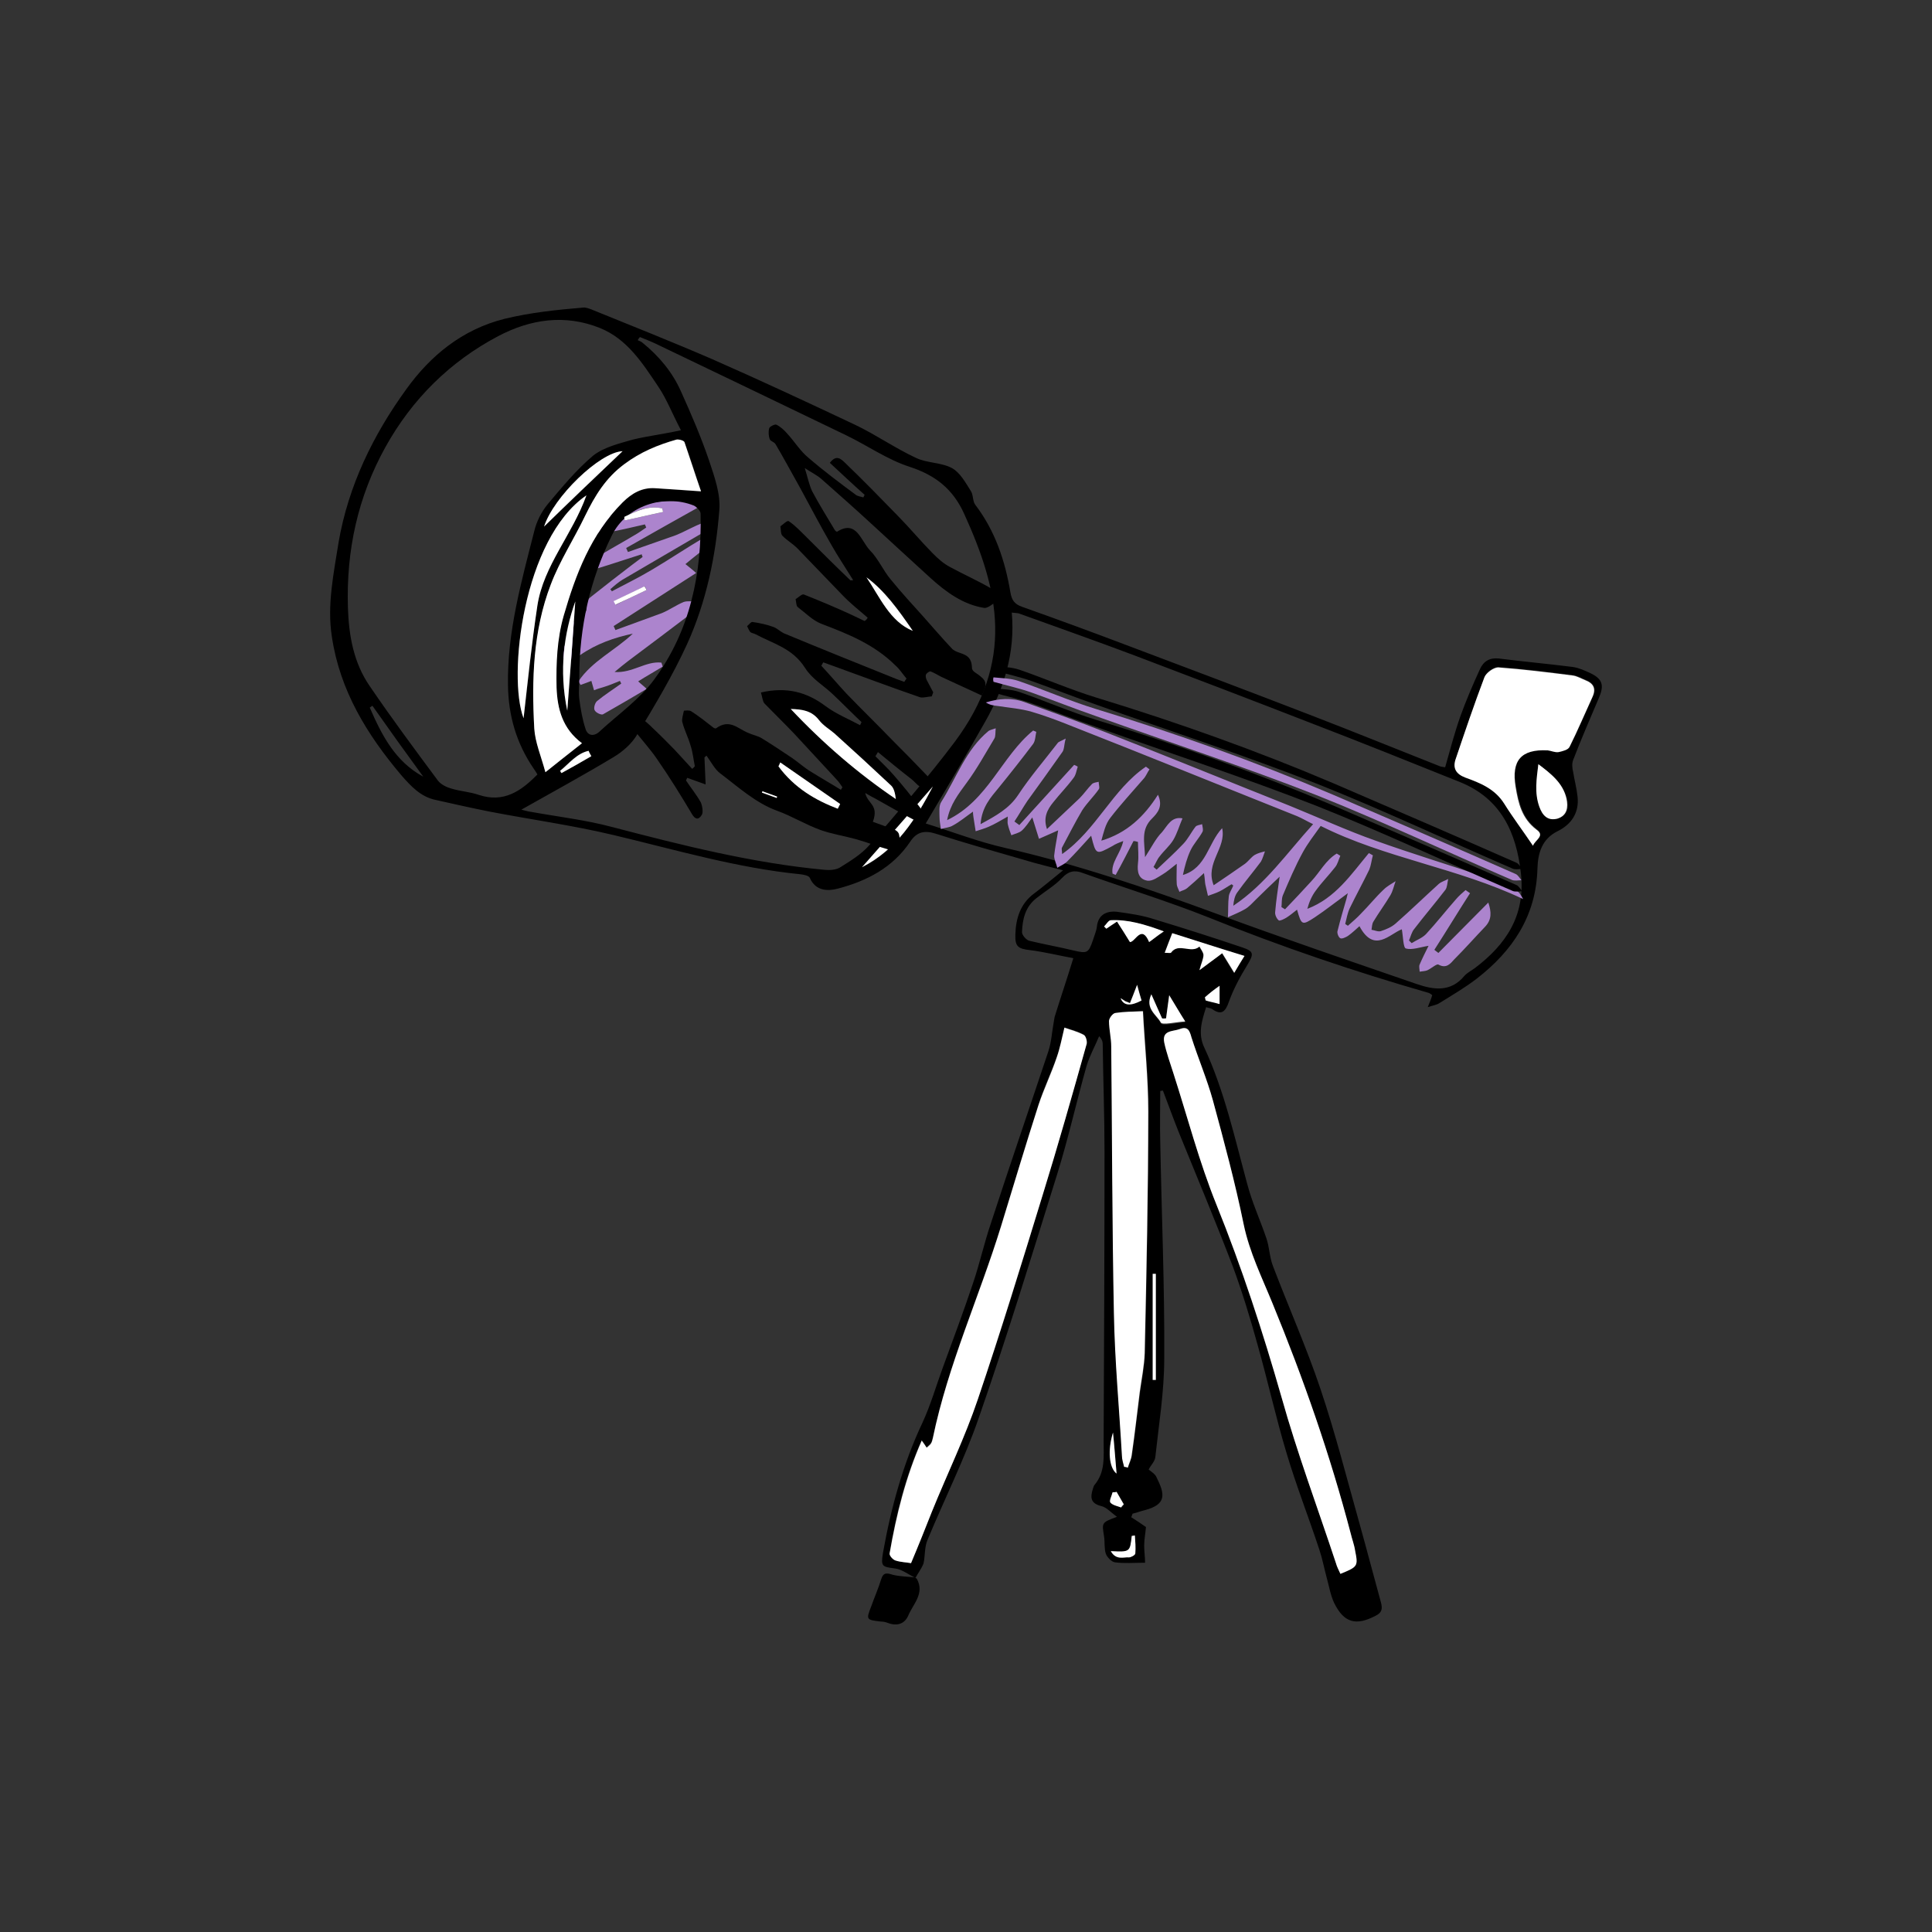 <?xml version="1.0" encoding="utf-8"?>
<!-- Generator: Adobe Illustrator 28.2.0, SVG Export Plug-In . SVG Version: 6.00 Build 0)  -->
<svg version="1.1" id="Слой_1" xmlns="http://www.w3.org/2000/svg" xmlns:xlink="http://www.w3.org/1999/xlink" x="0px" y="0px"
	 viewBox="0 0 1200 1200" style="enable-background:new 0 0 1200 1200;" xml:space="preserve">
<rect x="0" y="0" width="1200" height="1200" fill="#333333" stroke="none"/>
<style type="text/css">
	.st0{fill:#AC84CD;}
	.st1{fill:#FFFFFF;}
</style>
<g>
	<path class="st0" d="M380.04,367.27c8.31-4.43,16.89-8.59,25.2-13.57c10.8-6.37,21.32-13.57,32.4-19.94
		c1.66-0.83,3.88-0.55,5.82-0.83c-0.83,1.66-1.38,3.88-2.49,4.98c-4.71,4.15-9.97,8.03-15.23,12.46c1.94,1.66,3.6,2.77,6.65,5.54
		c-17.72,11.35-34.34,22.15-51.23,32.95c0.28,0.83,0.83,1.66,1.11,2.49c9.69-3.6,19.11-6.92,28.8-10.52
		c4.71-1.94,8.86-4.98,13.57-6.92c2.49-0.83,5.54-0.28,8.31-0.28c-1.11,2.49-1.38,5.82-3.32,7.2
		c-13.02,9.97-26.03,19.66-39.32,29.63c-2.49,1.94-4.98,3.88-8.59,6.92c11.08,0.83,19.39-6.92,29.08-5.82
		c0.28,0.83,0.55,1.66,0.83,2.49c-4.98,3.05-9.97,5.82-15.23,9.14c1.66,1.66,3.32,2.77,5.26,4.71c-9.42,5.54-18.28,10.8-27.14,15.79
		c-1.11,0.55-4.71-1.11-5.26-2.77c-0.55-1.38,0.28-4.43,1.66-5.54c4.71-3.88,9.97-7.2,14.95-10.8c-0.28-0.55-0.55-1.11-0.83-1.66
		c-3.32,1.38-6.65,2.77-10.25,3.88c-1.94,0.55-3.88,1.11-5.82,1.94c-0.55-1.94-1.11-3.88-1.66-5.82c-1.94,0.83-4.43,1.66-6.65,2.49
		c-0.55-0.83-0.83-1.38-1.38-2.22c8.58-12.74,22.71-19.11,33.79-29.63c-11.63,2.49-22.71,6.37-32.68,13.29
		c-5.82,3.88-5.54,4.15-14.4,0.28c3.32-4.15,6.09-7.75,9.42-11.91c-4.98-4.43-1.11-7.2,2.77-9.97c3.32-2.49,7.48-4.43,5.82-10.25
		c-0.28-1.11,1.94-3.6,3.6-4.71c8.31-6.65,16.62-13.02,24.92-19.39c2.22-1.66,4.43-3.32,6.65-4.98c-0.28-0.55-0.55-1.11-0.55-1.66
		c-8.86,2.77-17.72,5.82-26.86,8.59c-2.22,0.55-4.71,0.28-7.2,0.28c1.66-1.94,2.77-4.71,4.71-6.09c8.31-5.26,16.62-9.69,24.92-14.68
		c2.49-1.38,4.71-3.05,7.2-4.71c-0.28-0.55-0.55-1.38-0.83-1.94c-8.31,1.94-16.89,3.88-25.2,5.54c-2.22,0.28-4.43-0.55-6.92-0.83
		c1.38-1.94,2.22-4.43,4.15-5.54c18.55-13.85,40.16-14.68,62.03-13.02c0.83,0,1.38,0.83,2.49,1.38c-16.34,9.14-32.12,18-48.19,27.14
		c0.28,0.83,0.83,1.66,1.11,2.49c8.86-3.05,18-6.37,26.86-9.42c8.86-2.77,16.62-8.86,25.76-10.25c0.55,0.83,0.83,1.66,1.38,2.49
		c-2.22,1.66-4.15,3.6-6.65,4.71c-16.89,9.97-33.79,19.66-50.68,29.63c-2.77,1.66-5.26,3.88-7.75,6.09
		C379.2,365.89,379.48,366.44,380.04,367.27z M387.79,321.02c0,0.83,0.28,1.38,0.28,2.22c8.03-1.66,15.79-3.6,23.82-5.26
		c-0.28-0.83-0.28-1.38-0.55-2.22C402.47,313.82,394.99,317.42,387.79,321.02z M401.64,366.44c-0.28-0.83-0.83-1.38-1.11-2.22
		c-6.37,3.05-12.74,6.09-19.11,9.14c0.28,0.83,0.83,1.38,1.11,2.22C388.62,372.53,395.27,369.49,401.64,366.44z"/>
	<path d="M568.63,980.06c-4.15-1.94-8.31-5.26-12.46-5.82c-8.31-1.11-9.14-1.11-7.75-9.69c4.98-27.97,12.46-55.38,24.65-81.14
		c4.98-10.8,8.31-22.43,12.46-33.78c6.37-17.45,13.02-35.17,18.83-52.62c4.15-12.19,6.92-24.92,11.07-37.11
		c11.63-35.72,23.82-71.17,35.72-106.9c1.94-5.81,2.22-12.19,3.32-18c0.28-1.11,0.28-2.22,0.56-3.32
		c3.6-11.63,7.48-22.99,11.63-36.55c-9.14-1.66-18-3.88-26.86-4.99c-7.48-0.83-9.41-2.21-9.14-9.69
		c0.28-9.97,3.05-19.11,11.63-25.48c5.54-4.15,10.8-8.58,18-14.4c-9.41-2.49-16.62-4.15-23.82-6.37
		c-18.28-5.26-36.83-10.52-55.11-16.34c-6.92-2.22-11.91-1.38-16.06,4.98c-10.8,16.06-26.86,24.37-44.86,29.08
		c-6.09,1.66-13.85,1.66-17.45-6.65c-0.55-1.38-3.6-1.94-5.54-2.22c-39.6-3.88-77.82-15.23-116.31-24.37
		c-25.48-6.09-51.79-9.69-77.54-14.68c-11.08-2.22-22.16-4.71-33.23-7.2c-9.14-1.94-15.23-8.58-21.05-15.23
		c-21.32-25.2-38.22-52.62-43.2-86.13c-3.05-19.66,1.11-39.05,4.15-58.43c6.09-35.45,21.6-67.02,42.09-95.27
		c14.95-20.77,34.62-37.11,61.2-43.76c16.06-3.88,32.12-5.54,48.46-6.92c1.66-0.28,3.6,0.55,5.26,1.11
		c25.2,10.25,50.4,20.22,75.33,31.02c29.63,13.02,59.26,26.86,88.62,40.71c12.74,6.09,24.65,14.4,37.66,20.49
		c6.92,3.32,15.79,2.77,22.43,6.37c4.98,2.77,8.31,8.86,11.63,14.12c1.66,2.49,1.11,6.37,2.77,8.59
		c12.46,16.34,18.56,34.89,21.88,54.56c0.83,4.71,2.49,7.2,7.2,8.86c21.87,7.75,43.75,15.79,65.63,24.09
		c38.22,14.4,76.43,28.8,114.37,43.48c26.59,10.25,53.17,21.05,79.76,31.57c0.83,0.28,1.66,0.28,3.05,0.55
		c3.05-10.8,5.81-21.32,9.41-31.57c3.6-9.97,7.75-19.66,12.19-29.36c2.22-4.98,6.09-7.2,11.63-6.65
		c15.23,1.94,30.74,3.32,45.97,5.26c3.88,0.55,7.48,2.22,11.07,3.88c7.48,3.6,8.58,7.48,5.27,15.23
		c-5.54,13.02-11.08,25.75-16.07,38.77c-0.83,2.22-0.55,4.98,0,7.2c0.83,5.26,2.22,10.25,2.77,15.51
		c1.11,9.97-3.88,17.17-12.19,21.32c-10.24,4.98-12.46,14.12-12.74,23.54c-0.83,29.36-15.51,50.96-37.66,68.13
		c-7.2,5.54-15.23,10.24-23.26,15.23c-1.66,1.11-3.88,1.39-7.2,2.49c1.38-3.6,2.22-5.26,2.77-7.48c-0.83-0.55-1.39-1.11-2.22-1.38
		c-46.25-13.29-91.94-28.8-136.53-46.8c-25.75-10.25-52.06-18.28-78.37-27.69c-4.99-1.94-8.86-1.11-12.74,3.05
		c-4.43,4.71-10.53,8.31-15.79,12.46c-7.2,5.54-8.86,13.29-9.14,21.32c0,1.66,2.49,4.71,4.43,5.26c9.14,2.22,18.56,3.88,27.7,6.09
		c8.31,1.94,9.14,1.66,11.91-6.37c0.83-2.77,2.22-5.82,2.49-8.59c0.83-7.2,5.81-9.69,12.18-9.14c8.03,1.11,16.06,2.22,23.54,4.71
		c18.28,5.54,36.55,11.35,54.55,17.45c7.48,2.49,7.2,4.15,3.05,11.08c-4.43,7.2-8.58,14.95-11.35,22.71
		c-2.22,6.37-4.71,8.58-10.52,4.43c-0.83-0.55-2.22-0.55-3.6-1.11c-2.77,8.59-5.26,16.62-1.11,25.2
		c12.46,26.86,18.83,55.94,26.58,84.47c3.05,11.63,8.03,22.43,11.91,33.79c1.94,5.54,1.94,11.91,4.16,17.45
		c9.69,25.48,20.77,50.4,29.35,75.88c9.42,27.97,16.62,56.5,24.65,85.02c4.43,15.79,8.58,31.85,13.02,47.91
		c1.11,4.15,0.55,6.37-3.32,8.31c-12.19,6.37-19.66,4.43-25.76-8.03c-2.21-4.71-3.05-9.97-4.43-14.95c-1.66-6.1-2.77-12.19-4.71-18
		c-6.65-20.21-14.4-39.88-20.49-60.37c-6.65-22.16-11.63-44.87-18-67.3c-4.43-16.06-9.41-32.4-15.23-48.18
		c-10.8-28.25-22.43-55.94-33.79-83.91c-3.32-8.31-6.37-16.89-9.69-25.48c-0.56,0-1.11,0.27-1.66,0.27c0,10.53-0.28,20.77,0,31.29
		c0.83,44.87,2.77,90,2.49,134.87c0,20.49-3.32,40.71-5.54,61.2c-0.28,2.77-2.77,4.99-4.15,7.75c1.66,1.39,4.15,2.77,4.98,4.99
		c5.26,10.52,6.09,16.61-7.2,20.21c-2.49,0.55-5.26,1.66-7.75,2.22c-0.28,0.83-0.55,1.39-0.83,2.22c3.05,1.94,6.09,3.88,9.14,6.09
		c-0.27,3.6-1.11,7.48-1.11,11.36c0,3.88,0.56,7.48,0.56,10.8c-7.2,0-13.02,0.55-18.83-0.28c-1.94-0.28-4.71-3.05-5.54-5.26
		c-1.11-3.32-0.55-7.2-1.11-10.8c-1.38-8.58-1.66-8.58,8.03-12.19c-3.88-2.77-6.37-5.82-9.69-6.65c-6.92-1.66-6.92-5.54-5.26-10.8
		c0.28-0.83,0.55-1.94,1.11-2.49c6.65-8.03,5.54-17.45,5.54-26.87c0.27-60.09,0.55-119.91,0.55-180c0-22.16-0.83-44.31-1.11-66.47
		c0-1.66-0.28-3.05-2.22-5.26c-2.49,6.09-5.81,11.91-7.75,18.28c-6.37,22.43-11.35,45.14-18.28,67.3
		c-15.78,50.68-31.29,101.36-48.74,151.48c-8.86,25.75-21.32,50.4-31.85,75.88c-1.94,4.43-1.39,9.97-2.49,14.68
		C571.95,975.07,570.01,977.29,568.63,980.06z M397.48,209.35c-0.55,0.55-1.11,1.38-1.38,1.94c1.11,0.55,2.22,0.83,3.05,1.66
		c10.25,8.31,18.55,18.28,23.82,30.19c6.37,14.12,12.46,28.25,17.45,42.92c3.32,9.97,7.2,20.77,6.37,30.74
		c-2.22,28.52-8.03,56.77-19.94,83.08c-8.86,19.39-19.94,37.94-31.02,56.22c-3.32,5.82-9.14,10.8-14.68,14.12
		c-18.83,11.35-38.22,21.88-57.33,32.68c1.38,0.28,3.88,1.11,6.09,1.38c16.89,3.05,33.79,4.98,50.4,9.42
		c43.48,11.35,87.23,22.43,132.1,26.59c3.05,0.28,6.65,0,9.14-1.38c6.65-4.15,13.57-8.31,18.55-14.12
		c18-21.05,36.28-41.82,52.89-63.97c37.39-50.13,27.7-93.88,5.82-141.79c-6.92-15.23-17.72-23.82-33.79-29.08
		c-13.85-4.43-26.31-13.29-39.6-19.66c-38.49-18.55-76.99-37.11-115.2-55.39C405.79,212.67,401.64,211.01,397.48,209.35z
		 M575,511.48c16.06,4.98,32.4,11.35,49.57,15.23c44.59,10.25,87.79,24.92,130.71,40.71c41.26,15.23,82.81,29.35,124.62,43.76
		c10.52,3.6,21.05,5.26,29.63-4.99c1.66-1.94,4.43-3.32,6.65-4.98c19.39-14.68,31.29-32.68,28.52-58.43
		c-2.77-25.75-12.46-46.8-37.94-57.05c-31.02-12.46-62.03-24.92-93.05-36.83c-36.28-14.12-72.56-27.97-109.11-41.82
		c-23.54-8.86-47.08-17.17-70.89-25.75c-1.11-0.55-2.49-0.55-5.27-0.83c2.22,25.2-4.98,47.63-16.89,68.4
		C599.64,469.94,587.46,490.44,575,511.48z M422.96,267.23c-5.54-10.52-8.86-19.39-14.12-27.14c-9.69-14.4-19.11-29.36-36-36.28
		c-21.88-8.86-43.48-5.54-63.42,4.98c-29.91,15.79-53.45,39.05-70.06,68.96c-17.17,31.02-24.37,64.25-23.26,99.7
		c0.55,17.45,3.6,34.34,13.57,48.74c13.57,19.94,27.97,39.32,42.37,58.71c1.94,2.49,5.54,4.15,8.59,4.98
		c5.54,1.66,11.35,1.94,16.89,3.88c15.23,4.98,26.03-2.22,36.28-12.74c-0.83-1.38-1.66-2.77-2.49-3.88
		c-10.52-15.51-15.51-32.4-15.79-51.51c-0.55-32.96,8.31-64.25,16.34-95.82c1.38-5.82,4.43-11.91,8.31-16.62
		c8.86-10.52,17.72-21.32,28.25-30.19c6.65-5.26,16.06-7.48,24.65-9.97C402.19,270.83,411.61,269.72,422.96,267.23z M359.82,420.37
		c0,4.71-0.55,9.42,0,13.85c0.83,6.37,1.94,12.74,3.88,18.55c1.11,3.88,4.71,4.98,8.31,1.94c11.63-10.8,25.2-20.22,34.34-32.68
		c22.43-30.46,29.63-65.91,28.8-103.02c0-1.66-2.49-4.15-4.15-4.98c-18.83-7.48-42.09,0.28-50.96,18.55
		C366.46,360,359.82,389.63,359.82,420.37z M565.86,970.92c4.43-11.36,8.86-21.88,13.02-32.41c9.69-23.26,20.49-45.97,28.52-69.79
		c14.4-41.82,27.42-84.19,40.16-126.56c9.69-31.29,18.56-62.86,27.41-94.16c0.56-1.66-0.55-4.71-1.94-5.54
		c-3.6-1.94-7.75-3.05-11.91-4.43c-1.66,6.92-2.77,12.74-4.71,18.28c-3.6,9.97-8.31,19.66-11.36,29.63
		c-8.03,24.92-15.51,50.12-23.26,75.32c-13.57,44.03-32.96,86.13-42.37,131.55c-0.28,1.11-0.55,2.22-1.11,3.32
		c-0.83,1.11-1.94,1.66-2.77,2.77c-0.83-1.11-1.66-2.49-3.05-4.43c-10.25,22.71-16.06,46.25-19.94,70.06
		c-0.28,1.39,1.94,3.88,3.6,4.43C559.77,970.36,563.37,970.64,565.86,970.92z M698.23,911.1c0.83,0.28,1.66,0.27,2.49,0.55
		c0.83-2.77,1.94-5.26,2.49-8.03c1.66-13.02,3.32-26.03,4.99-39.05c1.11-8.03,2.77-16.06,3.05-24.09
		c1.11-50.13,1.94-99.97,2.22-150.1c0-20.77-2.22-41.26-3.32-62.31c-6.37,0.28-11.63,0.28-17.17,1.11
		c-1.66,0.28-3.88,3.32-3.88,4.99c0,5.26,1.39,10.52,1.39,15.78c0.56,55.39,0.56,110.5,1.66,165.88
		c0.55,29.36,3.05,58.99,4.98,88.34C697.12,906.39,697.95,908.61,698.23,911.1z M832.55,977.56c10.8-4.43,11.08-4.71,9.14-14.4
		c-0.83-3.6-1.94-7.2-2.77-10.8c-13.02-48.74-29.36-96.1-48.46-142.62c-6.65-16.06-14.12-31.85-18-49.29
		c-5.26-26.03-12.18-51.51-19.11-76.99c-3.6-13.29-9.14-26.03-13.29-39.05c-1.38-4.15-2.49-6.92-7.2-5.26
		c-4.43,1.66-11.36,0.55-9.69,8.58c1.39,6.37,3.6,12.46,5.54,18.56c8.86,27.42,16.34,55.39,26.86,81.97
		c15.78,39.33,28.8,79.2,40.43,119.64c9.97,34.89,22.43,68.68,33.78,103.02C830.61,972.86,831.44,975.07,832.55,977.56z
		 M952.18,525.33c1.11-3.32,7.75-6.09,2.49-10.25c-9.14-6.92-11.08-16.34-13.02-26.59c-2.77-16.34,3.32-23.54,19.94-22.71
		c2.22,0,4.71,1.38,6.65,1.11c2.49-0.55,5.81-1.39,6.92-3.32c4.99-9.97,9.41-20.49,14.12-30.74c2.49-5.26,0.83-8.31-4.15-10.52
		c-2.77-1.11-5.54-2.77-8.31-3.05c-15.23-1.94-30.74-3.88-45.97-4.98c-2.77-0.28-7.75,3.05-8.58,6.09
		c-6.65,16.89-12.46,34.06-18,51.23c-1.66,5.26,0.27,9.14,6.09,11.08c9.14,3.32,18.56,6.92,24.09,16.06
		C939.44,507.61,945.81,516.19,952.18,525.33z M435.42,305.17c-3.6-11.08-6.65-20.77-10.25-30.46c-0.28-1.11-3.6-1.94-4.98-1.66
		c-11.63,3.05-22.43,7.75-32.4,15.23c-11.35,8.58-18.28,19.66-24.37,32.12c-6.92,14.4-15.79,27.97-21.32,42.65
		c-10.8,28.8-11.91,58.99-10.25,89.45c0.55,8.58,4.15,17.17,6.92,27.14c8.31-6.65,15.23-11.91,22.71-18
		c-12.46-9.14-15.51-21.32-15.79-34.62c-0.55-14.95,0-29.91,4.43-44.59c7.48-25.75,16.89-50.68,36.56-70.34
		c5.82-5.82,12.19-9.14,20.22-8.86C415.48,303.78,424.07,304.61,435.42,305.17z M364.25,307.66
		c-39.6,27.14-49.02,112.44-39.05,138.47c2.77-22.16,4.98-46.25,8.59-70.06C337.66,351.14,355.66,332.03,364.25,307.66z
		 M955.5,474.65c-1.11,8.86-2.49,17.72,0.83,26.31c1.94,5.54,5.26,9.14,11.35,7.48c6.09-1.94,6.92-7.2,5.54-12.46
		C970.74,486.28,963.26,480.74,955.5,474.65z M723.43,591.8c2.22,0,3.32,0.27,3.6,0c4.71-6.65,12.74,0.83,17.73-3.88
		c0.83,1.66,2.49,3.6,2.49,5.26c0,2.49-1.11,4.99-2.49,9.42c5.82-4.43,10.25-7.48,14.12-10.53c2.49,4.16,4.71,7.75,7.48,12.19
		c2.49-4.15,3.88-6.65,6.37-10.52c-15.51-4.98-29.91-9.42-44.86-14.12C726.48,583.76,725.09,587.36,723.43,591.8z M337.94,327.05
		c15.79-14.95,32.4-31.02,48.74-46.8C372.56,280.8,343.76,308.49,337.94,327.05z M579.43,488.5
		c-14.68,16.62-29.36,33.51-44.03,50.13C556.72,528.1,568.63,508.99,579.43,488.5z M231.32,438.37c-0.55,0.28-1.11,0.83-1.66,1.11
		c7.48,17.17,15.79,33.51,33.23,42.92C252.37,468.01,241.84,453.33,231.32,438.37z M357.33,373.57
		c-7.2,19.66-10.25,42.65-4.98,67.85C354.28,416.77,355.94,393.79,357.33,373.57z M722.88,578.5c-11.91-4.15-22.15-7.48-32.95-6.92
		c-1.39,0-2.77,2.49-4.16,3.88c0.56,0.55,0.83,0.83,1.39,1.38c1.94-1.11,3.6-2.49,6.65-4.43c2.77,4.43,5.26,8.31,8.03,12.74
		c3.32-0.28,6.92-11.35,11.91,0C716.51,582.93,719,581.27,722.88,578.5z M715.96,857.1c0.55,0,1.38,0,1.94,0
		c0-21.88,0-44.04,0-65.91c-0.56,0-1.39,0-1.94,0C715.96,813.06,715.96,834.94,715.96,857.1z M724.26,632.5
		c-0.83,0.28-1.66,0.28-2.49,0.56c-1.94-4.71-4.15-9.42-6.65-14.96c-4.15,8.58,3.32,12.46,5.82,17.45
		c1.11,1.94,9.41-0.27,15.23-0.55c-3.88-6.37-6.65-10.8-9.97-16.34C725.37,623.92,724.82,628.07,724.26,632.5z M367.3,469.67
		c-0.55-1.11-1.38-2.22-1.94-3.32c-7.48,1.66-11.91,7.75-17.72,12.46c0.28,0.55,0.55,1.11,0.83,1.38
		C354.83,476.59,361.2,473.27,367.3,469.67z M691.31,889.78c-3.32,10.8-2.77,21.88,2.22,25.48
		C692.69,905.84,692.14,897.81,691.31,889.78z M689.93,963.44c3.32,5.82,7.75,3.6,11.35,3.6c1.39,0,3.88-1.39,3.88-2.49
		c0.27-3.6,0-7.2-0.28-11.07c-0.56,0-1.39,0.27-1.94,0.27C702.11,964.27,702.11,964.27,689.93,963.44z M757.5,612.29
		c-3.32,2.77-6.37,4.98-9.14,7.2c0.27,0.56,0.27,1.39,0.55,1.94c2.77,0.83,5.82,1.39,8.58,2.22
		C757.5,619.77,757.5,616.16,757.5,612.29z M709.03,621.43c-0.83-2.77-1.66-5.54-2.77-9.97c-1.94,4.98-3.05,8.03-4.43,11.35
		c-1.39-0.55-2.22-0.83-2.77-1.11c-0.83-0.55-1.66-1.11-3.05-1.94C697.95,624.75,702.11,625.31,709.03,621.43z M693.52,926.61
		c-0.83,0-1.38,0.28-2.22,0.28c-0.55,2.22-2.22,5.26-1.38,6.37c1.38,1.66,4.43,2.22,6.64,3.05c0.56-0.55,1.11-1.11,1.66-1.94
		C696.57,931.87,695.19,929.38,693.52,926.61z"/>
	<path d="M568.35,979.78c0.28,0.28,0.83,0.56,1.11,0.83c4.98,9.14-2.22,15.51-5.26,22.71c-2.22,5.26-6.92,6.92-12.74,4.71
		c-1.38-0.55-2.77-0.83-4.15-0.83c-9.42-1.11-9.42-1.11-6.09-9.69c1.94-5.54,4.43-11.08,6.09-16.62c1.38-4.43,3.6-3.88,7.2-2.77
		C558.93,979.23,563.92,979.23,568.35,979.78C568.35,979.78,568.62,980.06,568.35,979.78z"/>
	<path class="st1" d="M565.86,970.92c-2.49-0.56-6.37-0.56-9.69-1.66c-1.66-0.55-3.88-3.05-3.6-4.43
		c4.15-23.82,9.97-47.35,19.94-70.06c1.38,1.94,2.22,3.05,3.05,4.43c0.83-0.83,2.22-1.66,2.77-2.77c0.55-0.83,0.83-2.21,1.11-3.32
		c9.42-45.42,28.8-87.51,42.37-131.55c7.75-25.2,15.23-50.4,23.26-75.32c3.32-9.97,8.03-19.66,11.35-29.63
		c1.94-5.54,3.05-11.36,4.71-18.28c4.15,1.39,8.31,2.49,11.91,4.43c1.38,0.55,2.22,3.88,1.94,5.54
		c-8.86,31.57-17.73,62.86-27.42,94.16c-13.02,42.37-26.03,84.74-40.16,126.56c-8.03,23.82-19.11,46.52-28.52,69.79
		C574.72,949.32,570.57,959.84,565.86,970.92z"/>
	<path class="st1" d="M698.23,911.1c-0.56-2.22-1.39-4.71-1.39-6.92c-1.66-29.36-4.43-58.71-4.98-88.34
		c-1.11-55.39-1.11-110.5-1.66-165.88c0-5.26-1.39-10.52-1.39-15.78c0-1.66,2.22-4.71,3.88-4.99c5.26-0.83,10.8-0.83,17.17-1.11
		c1.11,21.05,3.32,41.82,3.32,62.31c0,50.12-1.11,99.97-2.22,150.1c-0.28,8.03-1.94,16.06-3.05,24.09
		c-1.66,13.02-3.05,26.03-4.99,39.05c-0.27,2.77-1.66,5.26-2.49,8.03C700.17,911.38,699.34,911.1,698.23,911.1z"/>
	<path class="st1" d="M832.55,977.56c-1.11-2.49-2.22-4.43-2.77-6.64c-11.35-34.34-24.09-68.4-33.78-103.02
		c-11.63-40.71-24.65-80.59-40.43-119.64c-10.8-26.58-18-54.55-26.86-81.97c-1.94-6.09-4.15-12.19-5.54-18.56
		c-1.66-8.03,5.26-6.92,9.69-8.58c4.98-1.94,6.09,1.11,7.2,5.26c4.15,13.02,9.69,26.03,13.29,39.05
		c6.92,25.48,13.85,51.23,19.11,76.99c3.6,17.45,11.36,32.96,18,49.29c19.11,46.52,35.72,93.88,48.46,142.62
		c0.83,3.6,2.22,6.92,2.77,10.8C843.63,972.86,843.35,973.14,832.55,977.56z"/>
	<path class="st1" d="M952.18,525.33c-6.1-9.14-12.46-17.45-18-26.31c-5.81-9.14-14.95-12.74-24.09-16.06
		c-5.82-2.22-7.75-5.82-6.1-11.08c5.82-17.17,11.63-34.34,18-51.23c1.11-2.77,5.81-6.09,8.58-6.09c15.23,1.11,30.74,3.05,45.97,4.98
		c2.77,0.28,5.54,1.94,8.31,3.05c4.98,1.94,6.64,5.26,4.15,10.52c-4.71,10.25-9.14,20.77-14.12,30.74
		c-0.83,1.94-4.43,2.77-6.92,3.32c-2.22,0.28-4.43-0.83-6.65-1.11c-16.61-0.83-22.71,6.37-19.94,22.71
		c1.66,10.25,3.88,19.66,13.02,26.59C959.93,519.24,953.29,521.73,952.18,525.33z"/>
	<path class="st1" d="M435.42,305.17c-11.08-0.83-19.94-1.38-28.52-1.94c-8.03-0.55-14.4,3.05-20.22,8.86
		c-19.66,19.66-29.08,44.59-36.56,70.34c-4.15,14.68-4.71,29.36-4.43,44.59c0.55,13.29,3.6,25.48,15.79,34.62
		c-7.75,6.09-14.4,11.35-22.71,18c-2.77-10.25-6.37-18.55-6.92-27.14c-1.66-30.19-0.83-60.65,10.25-89.45
		c5.54-14.68,14.4-28.25,21.32-42.65c6.09-12.46,12.74-23.54,24.37-32.12c9.97-7.48,20.77-11.91,32.4-15.23
		c1.38-0.28,4.71,0.55,4.98,1.66C428.5,284.4,431.54,294.09,435.42,305.17z"/>
	<path class="st1" d="M364.25,307.66c-8.86,24.65-26.59,43.48-30.46,68.4c-3.6,23.82-6.09,47.91-8.59,70.06
		C315.23,420.1,324.92,334.52,364.25,307.66z"/>
	<path class="st1" d="M955.5,474.65c7.75,5.82,15.23,11.63,17.45,21.32c1.11,5.26,0.55,10.52-5.54,12.46
		c-6.1,1.66-9.42-1.94-11.36-7.48C953.01,492.38,954.4,483.79,955.5,474.65z"/>
	<path class="st1" d="M723.43,591.79c1.66-4.43,3.05-8.03,4.71-12.18c14.95,4.71,29.36,9.42,44.86,14.12
		c-2.49,3.88-3.88,6.37-6.37,10.52c-2.77-4.71-4.98-8.03-7.48-12.19c-3.88,3.05-8.31,6.1-14.12,10.53c1.11-4.43,2.49-6.92,2.49-9.42
		c0-1.66-1.66-3.6-2.49-5.26c-5.26,4.71-13.02-2.77-17.72,3.88C726.75,592.07,725.64,591.79,723.43,591.79z"/>
	<path class="st1" d="M337.94,327.05c5.82-18.28,34.62-46.25,48.74-46.8C370.06,296.03,353.45,311.82,337.94,327.05z"/>
	<path class="st1" d="M579.43,488.5c-10.52,20.22-22.71,39.32-44.03,50.13C550.07,522.01,564.75,505.39,579.43,488.5z"/>
	<path class="st1" d="M357.32,373.57c-1.38,19.94-3.05,43.2-4.98,67.85C347.08,416.22,350.4,393.23,357.32,373.57z"/>
	<path class="st1" d="M722.88,578.5c-4.16,2.77-6.37,4.71-9.14,6.65c-4.71-11.35-8.58,0-11.91,0c-2.77-4.43-5.26-8.59-8.03-12.74
		c-3.05,1.94-4.98,3.32-6.64,4.43c-0.56-0.55-0.83-0.83-1.39-1.39c1.39-1.38,2.77-3.88,4.15-3.88
		C700.72,571.03,710.97,574.07,722.88,578.5z"/>
	<path class="st1" d="M715.96,857.1c0-21.88,0-43.76,0-65.91c0.56,0,1.39,0,1.94,0c0,21.88,0,44.04,0,65.91
		C717.34,857.1,716.51,857.1,715.96,857.1z"/>
	<path class="st1" d="M724.27,632.5c0.55-4.15,1.11-8.58,1.94-14.4c3.6,5.82,6.09,10.25,9.97,16.34c-5.82,0.28-14.4,2.49-15.23,0.56
		c-2.49-4.71-9.97-8.58-5.82-17.45c2.49,5.82,4.71,10.52,6.65,14.95C722.6,632.78,723.43,632.5,724.27,632.5z"/>
	<path class="st1" d="M367.29,469.67c-6.09,3.6-12.46,7.2-18.55,10.52c-0.28-0.55-0.55-1.11-0.83-1.39
		c5.54-4.43,10.25-10.8,17.72-12.46C365.91,467.45,366.74,468.56,367.29,469.67z"/>
	<path class="st1" d="M691.3,889.78c0.83,8.03,1.39,16.06,2.22,25.48C688.81,911.65,687.98,900.58,691.3,889.78z"/>
	<path class="st1" d="M689.93,963.44c11.91,0.56,11.91,0.56,13.02-9.41c0.55,0,1.38-0.28,1.94-0.28c0.28,3.6,0.55,7.48,0.28,11.08
		c0,1.11-2.77,2.49-3.88,2.49C697.96,967.04,693.25,969.26,689.93,963.44z"/>
	<path class="st1" d="M757.5,612.29c0,4.15,0,7.75,0,11.35c-2.77-0.83-5.82-1.38-8.58-2.22c-0.28-0.55-0.28-1.38-0.55-1.94
		C751.13,616.99,753.89,614.78,757.5,612.29z"/>
	<path class="st1" d="M709.04,621.43c-6.92,3.6-11.08,3.32-13.02-1.39c1.39,0.83,2.22,1.39,3.05,1.94c0.83,0.27,1.66,0.55,2.77,1.11
		c1.39-3.32,2.49-6.37,4.43-11.36C707.38,615.89,708.21,618.66,709.04,621.43z"/>
	<path class="st1" d="M693.53,926.61c1.38,2.49,3.05,5.27,4.43,7.75c-0.56,0.56-1.11,1.11-1.66,1.94c-2.22-0.83-5.26-1.38-6.65-3.05
		c-0.83-1.11,0.83-4.15,1.39-6.37C692.14,926.89,692.97,926.89,693.53,926.61z"/>
	<path class="st0" d="M764.97,549.22c-2.49,1.38-4.71,3.05-7.48,4.43c-2.22,1.11-4.99,1.94-7.2,2.77c-0.55-2.49-1.11-4.71-1.66-7.2
		c-0.28-1.66-0.28-3.6-0.83-6.92c-4.16,3.88-7.2,6.65-10.53,9.42c-1.38,1.11-3.05,1.38-4.71,2.22c-0.56-1.66-1.66-3.32-1.66-4.98
		c-0.27-3.6,0-7.2,0-12.46c-3.88,3.05-6.09,4.98-8.86,6.65c-2.77,1.66-6.09,4.15-9.14,3.88c-5.82-0.83-6.65-5.54-6.09-10.8
		c0.55-4.43,0-8.86,0-13.29c-0.83-0.28-1.94-0.55-2.77-0.55c-3.6,6.92-7.2,14.12-11.08,21.05c-0.55-0.28-1.38-0.55-1.94-0.83
		c-1.11-6.92,4.98-12.46,6.65-20.22c-3.05,1.11-4.98,1.94-6.65,3.05c-10.24,5.54-10.24,5.82-13.29-6.37
		c-5.26,5.82-9.97,11.08-14.95,16.06c-1.66,1.66-3.88,2.49-6.09,3.88c-0.56-2.49-1.94-4.98-1.94-7.48
		c0.55-5.26,1.66-10.25,2.49-15.79c-4.43,1.94-8.03,3.6-11.91,5.26c-1.11-3.6-2.22-7.2-4.15-13.29c-2.22,3.05-4.15,6.09-6.65,8.31
		c-1.66,1.38-4.43,1.94-6.37,2.77c-0.83-2.22-1.66-4.43-2.22-6.92c-0.28-1.11,0-2.22,0-4.71c-4.43,2.49-8.03,4.71-11.91,6.37
		c-2.49,1.11-5.54,1.94-8.03,2.77c-0.56-3.05-0.83-5.82-1.39-8.86c0-0.55-0.28-1.38-0.28-3.32c-4.71,3.32-8.31,6.37-12.46,8.59
		c-2.22,1.38-4.98,1.38-7.48,2.22c-0.28-2.49-0.83-4.71-0.83-7.2c0-3.32-0.55-7.2,1.11-9.69c9.42-14.95,15.23-32.4,29.35-44.03
		c0.83-0.55,1.94-0.83,4.43-1.66c-0.28,2.77,0,4.98-0.83,6.37c-5.54,9.14-10.8,18.83-17.17,27.42
		c-4.99,6.92-10.25,13.29-12.19,23.26c25.48-12.19,33.79-39.6,53.45-55.66c0.55,0.28,1.38,0.55,1.94,0.83
		c-0.56,2.49-0.56,5.54-1.94,7.48c-6.92,9.14-14.12,18.28-21.33,27.14c-4.98,6.09-10.52,11.91-11.35,22.71
		c9.69-5.26,17.72-9.69,23.26-18c7.48-11.35,16.34-21.6,24.65-32.4c0.55-0.83,1.94-1.11,4.98-2.77c-1.11,4.15-0.83,6.92-2.22,8.58
		c-7.2,10.25-14.4,20.22-21.6,30.19c-2.77,4.15-5.26,8.58-8.03,12.74c1.11,0.83,1.94,1.38,3.05,2.22
		c11.35-12.46,22.71-24.92,34.06-37.39c0.83,0.28,1.66,0.83,2.22,1.11c-0.83,2.49-1.11,5.26-2.77,7.2
		c-3.88,5.26-8.31,9.69-12.46,14.95c-3.6,4.43-6.37,9.42-3.88,16.62c6.65-6.37,13.57-12.74,20.21-19.11
		c2.77-2.77,4.98-6.09,7.75-8.86c0.83-0.83,2.77-1.11,4.15-1.38c0,1.66,0.83,3.88,0,4.71c-3.05,4.43-7.2,8.31-10.25,13.02
		c-4.43,7.48-8.31,15.23-12.46,22.99c-0.55,0.83,0,2.22,0,4.15c21.32-14.95,31.29-40.16,52.06-54.28c0.83,0.55,1.39,1.11,2.22,1.66
		c-1.39,1.94-2.22,4.43-3.88,6.09c-6.92,8.03-14.12,15.79-20.49,24.09c-3.05,3.88-4.15,9.14-5.54,14.12
		c15.79-4.71,26.59-14.95,35.17-28.52c3.32,7.2-0.28,11.35-3.6,14.68c-7.2,6.92-4.71,14.68-4.43,24.09
		c4.16-6.37,6.65-11.63,10.53-15.51c3.32-3.88,5.81-9.97,12.74-8.59c-1.94,4.43-3.32,9.42-5.82,13.57c-2.22,3.6-5.81,6.65-8.31,9.97
		c-1.66,1.94-2.49,4.43-3.88,6.65c0.55,0.55,1.38,1.11,1.94,1.66c5.54-5.26,11.08-10.25,16.34-15.79c3.05-3.05,4.98-7.2,7.75-10.8
		c0.83-1.11,2.77-1.11,4.15-1.66c0.27,1.66,0.83,3.6,0.27,4.71c-2.22,4.15-5.54,7.48-7.48,11.63c-2.22,4.71-3.6,9.97-4.71,15.23
		c14.68-4.43,15.51-19.66,24.37-29.08c2.77,12.46-10.8,21.6-5.26,35.45c6.65-4.43,13.02-8.86,19.39-13.29
		c2.22-1.66,3.88-4.15,6.09-5.54c1.94-1.11,4.16-1.66,6.37-2.22c-0.83,2.22-1.39,4.43-2.49,6.37c-4.71,6.37-9.97,12.46-14.68,19.11
		c-1.66,2.22-2.21,5.26-2.49,8.31c19.94-13.29,33.23-32.68,49.57-50.68c-3.6-1.66-6.65-3.6-9.97-4.98
		c-46.52-18.55-92.77-37.39-139.3-55.66c-8.31-3.32-16.9-6.65-25.48-9.14c-6.64-1.94-13.85-2.49-21.04-3.6
		c-2.49-0.28-4.99-0.55-7.48-2.22c8.03-2.49,16.06-3.05,23.82-0.28c16.89,6.09,33.79,12.19,50.68,18.83
		c38.22,14.95,76.16,30.46,114.37,45.69c17.73,7.2,35.17,15.23,53.17,21.6c22.43,8.03,45.14,14.95,67.57,22.43
		c6.65,2.22,12.74,5.26,19.11,8.03c2.22,1.11,3.6,3.05,4.98,5.82c-40.71-19.39-86.12-25.48-125.72-45.42
		c-4.16,5.82-8.03,10.8-11.08,16.34c-4.71,8.59-8.58,17.72-12.46,26.86c-0.83,2.22-0.55,4.71-0.83,7.2
		c0.83,0.55,1.39,0.83,2.22,1.38c5.54-5.82,11.08-11.63,16.34-17.45c5.26-5.54,8.86-13.02,15.78-17.17
		c0.83,0.55,1.39,0.83,2.22,1.38c-1.11,2.49-1.66,5.26-3.32,7.2c-3.88,4.98-8.31,9.42-11.91,14.4c-2.49,3.32-4.15,7.2-5.26,11.35
		c17.45-6.65,27.14-21.32,38.22-34.62c0.83,0.55,1.66,0.83,2.49,1.39c-0.83,3.05-1.11,6.09-2.22,8.86
		c-3.88,8.03-8.31,16.06-12.19,24.09c-1.39,3.05-1.94,6.37-2.77,9.69c0.55,0.28,1.11,0.83,1.66,1.11c2.77-2.49,5.82-4.98,8.31-7.75
		c4.71-4.71,8.86-9.97,13.85-14.68c2.22-2.22,4.98-3.6,7.48-5.26c-1.11,3.05-1.66,6.09-3.32,8.86c-3.32,5.54-7.2,10.8-10.53,16.34
		c-0.83,1.39-0.83,3.32-1.11,4.98c1.94,0.28,4.16,1.39,5.82,0.83c3.32-1.11,6.65-2.49,9.14-4.71c9.14-8.03,18-16.62,26.86-24.65
		c1.66-1.38,3.88-1.94,5.81-3.05c-0.55,2.22-0.55,4.98-1.66,6.65c-6.37,8.31-13.02,16.06-19.39,24.37c-1.66,1.94-2.22,4.71-3.32,7.2
		c0.55,0.55,1.11,1.11,1.66,1.66c3.05-1.94,6.37-3.05,8.86-5.54c6.65-7.2,12.46-14.68,18.83-21.88c1.66-1.94,3.88-3.88,5.81-5.54
		c0.83,0.55,1.94,1.38,2.77,1.94c-7.48,11.63-14.68,23.54-22.16,35.17c0.83,0.56,1.66,1.39,2.49,1.94
		c10.25-10.25,20.21-20.49,31.02-31.29c1.94,5.82,2.22,10.52-1.94,14.95c-6.37,6.65-12.46,13.57-19.11,20.22
		c-2.49,2.77-4.99,6.09-9.97,3.32c-1.11-0.56-4.43,2.49-6.92,3.6c-1.38,0.56-3.32,0.56-4.71,0.83c0-1.39-0.56-3.32,0-4.43
		c1.66-3.88,3.6-7.75,5.54-11.63c-5.26,0.83-10.25,2.77-14.12,1.66c-1.66-0.56-1.66-7.48-2.49-11.91
		c-7.48,2.77-17.17,15.23-26.31-1.94c-1.94,1.66-4.43,4.15-7.2,6.09c-1.39,0.83-3.6,1.94-4.71,1.39c-1.11-0.55-2.22-3.32-1.66-4.71
		c1.66-6.65,3.6-13.29,5.54-19.94c0.28-0.83,0.28-1.66,0.83-3.32c-7.2,5.26-13.85,10.52-20.49,14.95
		c-8.03,5.26-8.31,4.98-11.08-4.71c-2.49,1.94-4.43,3.6-6.65,4.98c-1.38,0.83-4.15,2.22-4.71,1.66c-1.39-1.11-2.49-3.6-2.22-5.26
		c0.55-6.92,1.66-13.85,2.77-21.88c-5.54,5.26-10.52,9.97-15.23,14.68c-1.94,1.94-3.88,4.15-6.37,5.54
		c-3.32,1.94-6.92,3.32-10.52,4.98c0.28-4.43,0-8.59,0.55-13.02c0.28-2.22,1.94-4.43,2.77-6.65
		C765.8,549.77,765.25,549.49,764.97,549.22z"/>
	<path class="st0" d="M617.09,420.72c5.26,0.55,10.52,0.55,15.51,2.22c16.06,5.54,31.85,12.46,48.19,17.45
		c49.85,15.23,98.86,32.68,147.05,53.17c37.94,16.34,75.88,32.68,113.54,49.29c1.39,0.55,2.49,2.49,3.6,3.88
		c-1.94,0-4.43,0.55-6.1-0.28c-40.43-17.45-80.31-36.28-121.3-52.62c-45.14-17.72-91.11-32.68-136.8-49.02
		c-13.57-4.71-26.86-9.97-40.16-14.68c-7.75-2.77-15.79-4.43-23.54-6.65C616.81,422.38,616.81,421.55,617.09,420.72z"/>
	<path d="M617.58,413.73c5.26,0.55,10.52,0.55,15.51,2.22c16.06,5.54,31.85,12.46,48.19,17.45c49.85,15.23,98.86,32.68,147.05,53.17
		c37.94,16.34,75.88,32.68,113.54,49.29c1.39,0.55,2.49,2.49,3.6,3.88c-1.94,0-4.43,0.55-6.1-0.28
		c-40.43-17.45-80.31-36.28-121.3-52.62c-45.14-17.72-91.11-32.68-136.8-49.02c-13.57-4.71-26.86-9.97-40.16-14.68
		c-7.75-2.77-15.79-4.43-23.54-6.65C617.3,415.39,617.3,414.56,617.58,413.73z"/>
	<path d="M617.58,427.57c5.26,0.55,10.52,0.55,15.51,2.22c16.06,5.54,31.85,12.46,48.19,17.45c49.85,15.23,98.86,32.68,147.05,53.17
		c37.94,16.34,75.88,32.68,113.54,49.29c1.39,0.55,2.49,2.49,3.6,3.88c-1.94,0-4.43,0.55-6.1-0.28
		c-40.43-17.45-80.31-36.28-121.3-52.62c-45.14-17.72-91.11-32.68-136.8-49.02c-13.57-4.71-26.86-9.97-40.16-14.68
		c-7.75-2.77-15.79-4.43-23.54-6.65C617.3,429.23,617.3,428.4,617.58,427.57z"/>
	<path class="st1" d="M387.79,321.02c7.48-3.6,14.95-7.2,23.54-5.26c0.28,0.83,0.28,1.38,0.55,2.22c-8.03,1.66-15.79,3.6-23.82,5.26
		C387.79,322.41,387.79,321.85,387.79,321.02z"/>
	<path class="st1" d="M401.63,366.44c-6.37,3.05-12.74,6.09-19.39,9.14c-0.28-0.83-0.83-1.38-1.11-2.22
		c6.37-3.05,12.74-6.09,19.11-9.14C400.8,364.78,401.08,365.61,401.63,366.44z"/>
	<path d="M538.89,383.61c-4.99-4.34-10.26-8.46-15.05-13.37c-9.57-9.8-19.04-19.88-28.61-29.69c-2.95-2.97-6.48-4.88-9.24-7.78
		c-1.11-1.03-0.94-3.83-1.27-5.86c1.73-1.28,4.34-3.83,5.18-3.21c4.08,2.74,7.57,6.54,11.17,10.06
		c9.02,8.97,17.86,17.87,26.99,26.56c0.27,0.42,0.85-0.01,1.89,0.05c-4.81-7.77-9.63-14.9-13.88-22.47
		c-6.51-11.24-12.64-22.97-18.86-34.43c-5.15-9.16-10.2-18.6-15.45-27.48c-0.9-1.6-2.98-1.71-3.69-3.24
		c-0.62-1.81-0.93-4.46-0.3-6.78c0.41-1.12,3.46-2.56,4.4-2.22c2.52,1.23,4.92,3.36,6.84,5.64c4.41,4.77,8.13,10.87,13.03,14.86
		c9.52,8.2,19.33,15.55,29.34,22.97c1.29,1.1,3.18,1.15,4.86,1.75c0.2-0.56,0.59-1.06,0.79-1.62c-7.2-6.41-14.3-13.1-21.59-19.85
		c4.1-5.51,7.13-2.19,9.34-0.12c11.15,10.69,22.1,21.94,33.05,33.19c7.27,7.39,14.05,15.55,21.32,22.93
		c3.41,3.45,6.91,6.62,11.01,8.73c8.47,4.64,17.25,8.44,25.61,13.37c2.14,1.09,2.9,4.86,4.35,7.28c-3.16,1.72-6.54,5.26-9.08,4.66
		c-12.78-2.07-23.35-9.69-33.22-18.65c-12.27-11.1-24.45-22.47-36.53-33.5c-10.15-9.38-20.58-18.54-30.83-27.63
		c-2.86-2.62-6.31-4.18-10.58-6.99c1.75,5.71,2.76,10.52,4.55,14.34c4.42,8.26,9.23,16.03,13.85,23.73c0.36,0.76,1.47,1.8,1.85,1.3
		c11.98-7.42,14.57,5.89,20.28,11.76c4.97,4.97,8.18,12.48,12.76,17.94c6.59,8.09,13.57,15.69,20.37,23.22
		c5.88,6.56,11.65,13.41,17.63,19.69c1.19,1.38,3.06,2.06,4.75,2.66c3.93,1.42,7.58,2.42,7.79,9.48c0.04,2.24,3.22,3.38,4.97,4.97
		c2.78,2.27,5.46,4.19,1.11,12.15c-8.3-3.95-16.7-7.61-25.19-11.63c-2.14-1.09-4.37-2.53-6.62-3.34c-0.56-0.2-2.19,0.8-2.78,1.85
		c-0.49,0.78-0.06,2.52,0.3,3.28c1.35,2.71,2.8,5.14,4.15,7.84c-0.3,0.84-0.61,1.69-0.91,2.53c-2.36,0.1-5.03,1.04-7.19,0.58
		c-17.87-6.13-35.54-12.82-53.31-19.23c-2.24-0.81-4.68-1.69-6.92-2.5c-0.49,0.78-0.8,1.62-1.18,2.11
		c5.33,5.73,10.37,11.68,15.7,17.41c9.38,9.73,18.78,18.84,28.16,28.57c7.46,7.45,14.73,14.84,22.08,22.57
		c1.19,1.38,1.71,3.47,2.78,5.77c-6.72,4.56-9.4-1.49-12.92-4.03c-6.94-5.36-13.79-11.01-20.63-16.65
		c-0.49,0.78-0.98,1.55-1.57,2.61c3.87,3.93,7.83,7.59,11.41,11.74c5.69,6.5,11.09,13.21,16.39,20.2c0.82,1.25,0.57,3.7,0.9,5.72
		c-1.71,0.65-3.83,2.43-5.04,1.67c-8.01-4.16-15.73-8.53-23.46-12.91c-1.96-1.02-3.91-2.05-6.52-3.62c1.53,6.9,8.6,7.23,4.74,17.9
		c4.49,1.62,8.79,3.17,13.09,4.72c1.31,0.47,2.79,1.64,3.13,3.04c0.51,2.09,0.9,5.72-0.09,7.27c-1.08,1.83-4.12,2.64-5.72,2.38
		c-7.12-1.94-14.13-4.78-21.25-6.72c-7.31-2-14.92-3.16-21.84-5.66c-9.17-3.31-17.62-8.58-26.79-11.89
		c-13.28-4.79-24.07-14.72-35.37-23.24c-3.34-2.47-5.67-7.13-8.5-11c-0.39,0.49-0.87,0.64-1.26,1.13c0.25,5.17,0.41,9.99,0.72,16.77
		c-4.86-1.75-8.04-2.9-11.41-4.12c-0.2,0.56-0.59,1.06-0.79,1.62c3,4.57,6.39,8.65,9.1,13.44c0.99,1.94,1.73,6.34,0.75,7.89
		c-2.17,3.66-4.31,2.57-6.03-0.27c-6.97-11.72-14.05-23.16-21.7-34.18c-4.55-6.72-10.07-12.52-14.91-19.03
		c-1.19-1.38-1.22-4.25-1.63-6.62c1.61-0.37,3.82-1.8,5.03-1.04c3.25,2.13,6.3,4.81,9.24,7.78c4.43,4.14,8.75,8.55,13.08,12.97
		c3.68,3.87,7.25,8.01,10.93,11.88c0.58-0.43,1.25-1.13,1.64-1.63c-0.84-4.11-1.29-8.72-2.61-12.69c-1.47-5.29-3.91-9.67-5.2-14.89
		c-0.43-1.74,0.58-4.55,1.02-6.93c1.51-0.09,3.31-0.39,4.52,0.36c4.64,2.95,9.09,6.45,13.53,9.96c0.46,0.48,1.39,0.82,1.87,0.68
		c8.36-6.19,13.49,0.11,19.75,2.68c2.89,1.36,6.09,1.88,8.69,3.45c6.23,3.83,12.54,8.02,18.66,12.13c4.08,2.74,7.86,6.33,12.24,8.86
		c6.04,3.77,12.18,7.25,18.22,11.02c0.39-0.49,0.59-1.06,0.98-1.55c-1.09-1.66-2.18-3.33-3.56-4.78
		c-8.82-9.53-17.64-19.06-26.46-28.6c-5.98-6.28-12.24-12.35-18.41-18.7c-1.19-1.38-1.4-4.32-2.19-6.82
		c16.13-3.7,28.6-0.16,40.08,8.43c6.67,4.95,14.24,7.99,21.5,11.88c0.2-0.56,0.69-1.34,0.9-1.9c-5.99-5.65-11.7-11.52-17.69-17.18
		c-5.81-5.59-12.88-9.41-17.33-16.41c-7.81-12.34-19.72-15.05-30.53-20.86c-1.21-0.75-2.72-0.66-3.64-1.63
		c-0.73-0.9-1.26-2.36-1.89-3.54c1.15-0.85,2.53-2.9,3.46-2.56c4.42,0.64,8.74,1.56,12.85,3.05c2.24,0.81,4.27,2.81,6.41,3.9
		c23.16,9.63,46.61,19.04,69.88,28.39c1.68,0.61,3.37,1.22,5.05,1.82c0.49-0.78,0.98-1.55,1.37-2.04c-2.38-2.77-4.38-6.02-6.97-8.23
		c-13.08-12.97-29.33-19.47-45.5-25.62c-5.61-2.02-10.21-6.86-15.03-10.5c-1.02-0.69-0.96-3.2-1.39-4.95c1.63-1,3.95-3.34,5.07-2.93
		c10,3.93,19.9,8.13,29.51,12.55c2.7,1.29,5.6,2.65,8.3,3.95C538.48,384.74,538.68,384.17,538.89,383.61z M491.15,440.36
		c20.32,21.62,42.12,40.28,65.41,55.98c-0.67-3.42-1.44-6.55-2.91-8.35c-11.71-10.89-23.43-21.79-35.24-32.4
		c-3.23-2.75-6.67-4.95-9.52-8.2C504.14,441.24,497.84,440.55,491.15,440.36z M484.66,473.57c-0.49,0.78-0.8,1.62-1.29,2.39
		c9.95,13.43,22.98,20.67,36.81,26.3c0.59-1.06,0.9-1.9,1.49-2.96C509.52,490.8,497.18,482.22,484.66,473.57z M566.99,391.85
		c-9.29-13.51-17.67-25.42-28.8-33.25C546.47,370.79,552.69,386.37,566.99,391.85z M473.55,491.47c-0.1,0.28-0.2,0.56-0.3,0.84
		c2.99,1.08,6.17,2.23,9.17,3.31c0.1-0.28,0.2-0.56,0.3-0.84C479.72,493.7,476.73,492.62,473.55,491.47z"/>
	<path class="st1" d="M491.15,440.36c6.69,0.19,13,0.88,17.57,6.97c2.74,3.53,6.28,5.44,9.52,8.2
		c11.81,10.61,23.71,21.57,35.24,32.4c1.75,1.59,2.52,4.72,2.91,8.35C533.27,480.63,511.46,461.97,491.15,440.36z"/>
	<path class="st1" d="M484.65,473.57c12.34,8.58,24.67,17.16,37.2,25.8c-0.59,1.06-0.9,1.9-1.49,2.96
		c-13.93-5.34-26.86-12.86-36.81-26.3C483.85,475.19,484.34,474.42,484.65,473.57z"/>
	<path class="st1" d="M566.98,391.85c-14.2-5.76-20.52-21.05-28.8-33.25C549.2,366.7,557.69,378.34,566.98,391.85z"/>
	<path class="st1" d="M473.54,491.47c2.99,1.08,6.17,2.23,9.16,3.31c-0.1,0.28-0.2,0.56-0.3,0.84c-2.99-1.08-6.17-2.23-9.16-3.31
		C473.34,492.03,473.44,491.75,473.54,491.47z"/>
</g>
</svg>
